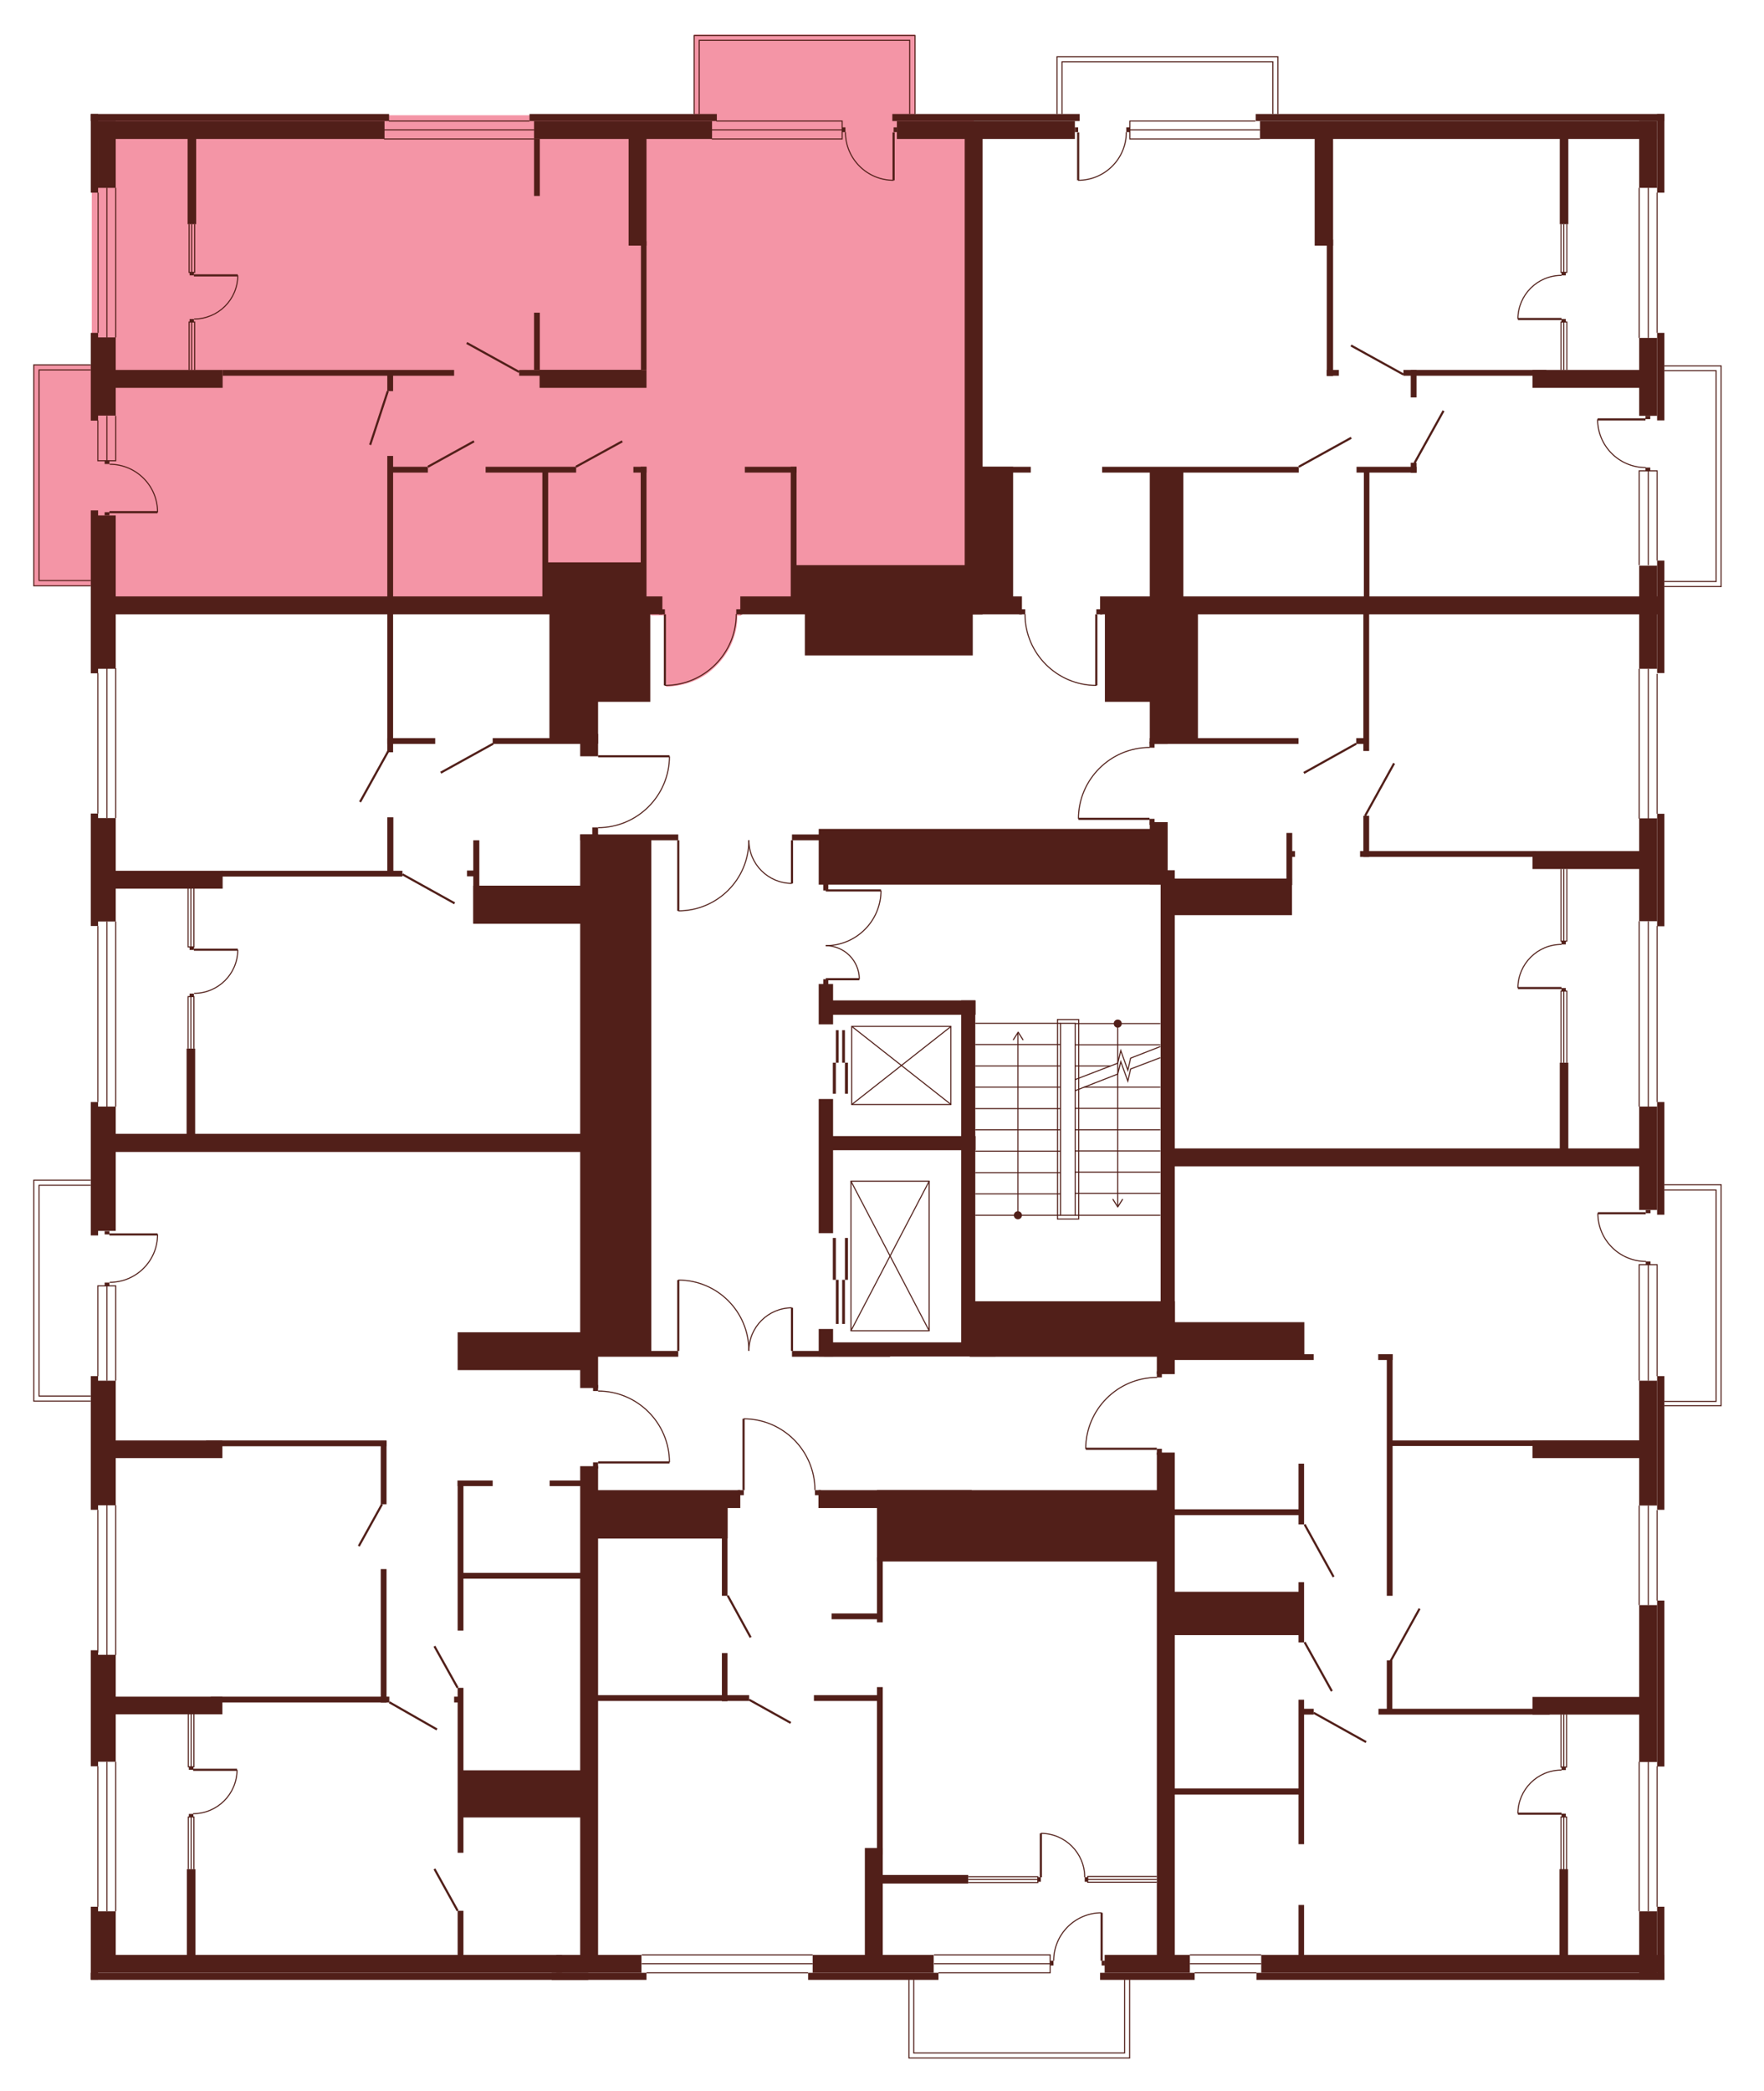 <?xml version="1.0" encoding="utf-8"?>
<!-- Generator: Adobe Illustrator 27.9.0, SVG Export Plug-In . SVG Version: 6.00 Build 0)  -->
<svg version="1.1" xmlns="http://www.w3.org/2000/svg" xmlns:xlink="http://www.w3.org/1999/xlink" x="0px" y="0px"
	 viewBox="0 0 699.6 829.1" style="enable-background:new 0 0 699.6 829.1;" xml:space="preserve">
<style type="text/css">
	.st0{fill:#F495A6;}
	.st1{display:none;fill:#F495A6;}
	.st2{fill:#511F19;}
	.st3{fill:none;stroke:#511F19;stroke-width:0.85;stroke-miterlimit:10;}
	.st4{fill:none;stroke:#511F19;stroke-width:0.425;stroke-miterlimit:10;}
</style>
<g id="Layer_4">
	<path id="_x32_Г5" class="st0" d="M254.5,240.8H36.4V45.7h349.8v193.6H294v4.8h-1.6c0,0,0.5,6.9-3.8,14.1
		c-4.3,7.2-10.3,10.3-10.3,10.3s-5.6,3.6-14.1,3.8l-0.1-28.3l-5.8,0L254.5,240.8z"/>
	<path id="_x32_A5" class="st1" d="M387.3,244l-1.1-198.4h274.4v194.8H438.4v3.5h-3.2v28.3c0,0-7-0.2-10.8-2.1c0,0-6.1-2.8-7.7-4.8
		c0,0-3.6-3.6-4.6-5c-1-1.5-3-5.1-3-5.1s-2.8-8.2-2.2-11.2H387.3z"/>
	<path id="_x31_А5" class="st1" d="M456.4,296.9v-55.8h204.1v218.7H464.3v-111h-7.9v-23.6h-28.3c0,0-0.6-8.6,5.6-16.8
		c6.1-8.2,14.8-10.3,14.8-10.3S453.3,296.6,456.4,296.9z"/>
	<path id="_x32_Б5" class="st1" d="M459.2,546.6v-29.9h4.3v-56.9h197v325.7H462.8V578.2h-3.5v-3.3l-28.3-0.1c0,0-0.3-8.8,5-16.1
		s12.6-10.1,12.6-10.1S455.2,546.4,459.2,546.6z"/>
	<path id="_x31_Б5" class="st1" d="M323.6,591.3h137.5v194.1H234.1V591.3h61.3v-28.2c0,0,7.6-0.2,14.4,4
		c6.8,4.1,10.1,10.2,10.1,10.2S322.3,578.9,323.6,591.3z"/>
	<path id="_x32_В5" class="st1" d="M237.6,580.3v205.2H36.4V453.6h201.2V552c0,0,11.1-0.4,19.1,7.4c8,7.8,8.8,16.5,8.8,16.5
		l0.3,4.3H237.6z"/>
	<path id="_x31_В5" class="st1" d="M237.6,328.6v125.1H36.4V240.8h201.2v59.6h28.3c0,0,0.9,7.2-5.7,16.9c0,0-6.8,7.8-9.8,8.2
		C250.4,325.5,243.5,329.1,237.6,328.6z"/>
	<rect x="418.8" y="22.5" class="st1" width="87.6" height="33.8"/>
	<rect x="275.3" y="13.7" class="st0" width="87.6" height="33.8"/>
	<rect x="646" y="145.1" class="st1" width="36.6" height="87.5"/>
	<rect x="648.7" y="470" class="st1" width="33.9" height="87.6"/>
	<polygon class="st1" points="448,785.1 448,816.5 360.5,816.5 360.5,782.6 	"/>
	<polygon class="st1" points="45.1,555.6 13.4,555.6 13.4,468 49.7,468 48.5,555.6 	"/>
	<polygon class="st0" points="51.6,232.3 13.4,232.3 13.4,144.7 53.6,144.7 	"/>
</g>
<g id="СТЕНЫ">
	<g>
		<rect x="619.3" y="719.2" class="st2" width="1.7" height="1.2"/>
		<rect x="619.3" y="700.7" class="st2" width="1.7" height="1.2"/>
		<g>
			<line class="st3" x1="619.3" y1="719.2" x2="602" y2="719.2"/>
			<path class="st4" d="M602,719.2c0-9.5,7.7-17.3,17.3-17.3"/>
		</g>
	</g>
	<rect x="36" y="45.2" class="st2" width="118.3" height="2.8"/>
	<rect x="210" y="45.2" class="st2" width="74.3" height="2.8"/>
	<rect x="36" y="45.2" class="st2" width="2.9" height="31.2"/>
	<polyline class="st4" points="38.8,166.7 38.8,182.7 45.9,182.7 45.9,164.9 	"/>
	<rect x="38.9" y="48" class="st2" width="113.6" height="7.1"/>
	<rect x="211.8" y="48" class="st2" width="70.6" height="7.1"/>
	<rect x="353.9" y="45.2" class="st2" width="74.3" height="2.8"/>
	<rect x="355.7" y="48" class="st2" width="70.6" height="7.1"/>
	<rect x="498" y="45.2" class="st2" width="162.1" height="2.8"/>
	<rect x="499.7" y="48" class="st2" width="157.4" height="7.1"/>
	<rect x="38.9" y="48" class="st2" width="7" height="26.5"/>
	<rect x="657.2" y="45.2" class="st2" width="2.9" height="31.2"/>
	<rect x="650.1" y="48" class="st2" width="7.1" height="26.5"/>
	<rect x="657.2" y="132" class="st2" width="2.9" height="34.7"/>
	<rect x="650.1" y="134" class="st2" width="7.1" height="30.9"/>
	<rect x="657.2" y="222.3" class="st2" width="2.9" height="44.6"/>
	<rect x="650.1" y="224.3" class="st2" width="7.1" height="40.9"/>
	<rect x="657.2" y="322.7" class="st2" width="2.9" height="44.6"/>
	<rect x="650.1" y="324.5" class="st2" width="7.1" height="40.8"/>
	<rect x="657.2" y="437" class="st2" width="2.9" height="44.7"/>
	<rect x="650.1" y="438.8" class="st2" width="7.1" height="41"/>
	<rect x="657.2" y="545.7" class="st2" width="2.9" height="53"/>
	<rect x="650.1" y="547.5" class="st2" width="7.1" height="49.5"/>
	<rect x="657.2" y="634.7" class="st2" width="2.9" height="65.8"/>
	<rect x="650.1" y="636.5" class="st2" width="7.1" height="62.2"/>
	<rect x="657.2" y="756.1" class="st2" width="2.9" height="28.9"/>
	<rect x="650.1" y="757.9" class="st2" width="7.1" height="27.1"/>
	<rect x="498.3" y="782.3" class="st2" width="161.8" height="2.8"/>
	<rect x="500.2" y="775.2" class="st2" width="159.8" height="7.1"/>
	<rect x="320.5" y="782.3" class="st2" width="51.7" height="2.8"/>
	<rect x="218.8" y="782.3" class="st2" width="37.6" height="2.8"/>
	<rect x="322.3" y="775.2" class="st2" width="48" height="7.1"/>
	<rect x="220.6" y="775.2" class="st2" width="33.8" height="7.1"/>
	<rect x="36" y="782.3" class="st2" width="197.3" height="2.8"/>
	<rect x="38.8" y="775.2" class="st2" width="184.1" height="7.1"/>
	<rect x="36" y="756.1" class="st2" width="2.9" height="28.9"/>
	<rect x="38.8" y="757.9" class="st2" width="7.1" height="24.2"/>
	<rect x="36" y="654.4" class="st2" width="2.9" height="46"/>
	<rect x="38.8" y="656.2" class="st2" width="7.1" height="42.4"/>
	<rect x="36" y="437" class="st2" width="2.9" height="52.9"/>
	<rect x="38.8" y="438.8" class="st2" width="7.1" height="49.3"/>
	<rect x="36" y="322.6" class="st2" width="2.9" height="44.6"/>
	<rect x="38.8" y="324.4" class="st2" width="7.1" height="41"/>
	<rect x="36" y="202.4" class="st2" width="2.9" height="64.6"/>
	<rect x="38.8" y="204.4" class="st2" width="7.1" height="60.8"/>
	<rect x="36" y="132" class="st2" width="2.9" height="34.8"/>
	<rect x="38.8" y="133.8" class="st2" width="7.1" height="31"/>
	<rect x="36" y="545.7" class="st2" width="2.9" height="53"/>
	<rect x="38.8" y="547.5" class="st2" width="7.1" height="49.4"/>
	<rect x="74.4" y="51.5" class="st2" width="3.4" height="37.4"/>
	<rect x="74" y="415.8" class="st2" width="3.4" height="37.4"/>
	<rect x="43.2" y="146.7" class="st2" width="45.1" height="7.1"/>
	<rect x="43.2" y="236.5" class="st2" width="219.5" height="7.1"/>
	<rect x="293.6" y="236.5" class="st2" width="111.7" height="7.1"/>
	<rect x="436.3" y="236.5" class="st2" width="221.6" height="7.1"/>
	<rect x="88.3" y="146.7" class="st2" width="91.8" height="2.3"/>
	<rect x="205.9" y="146.7" class="st2" width="48.7" height="2.3"/>
	<rect x="153.6" y="147.2" class="st2" width="2.3" height="7.9"/>
	<rect x="153.6" y="180.8" class="st2" width="2.3" height="58.4"/>
	<rect x="153.6" y="239.9" class="st2" width="2.3" height="58.4"/>
	<rect x="211.8" y="55.1" class="st2" width="2.3" height="22.6"/>
	<rect x="211.8" y="124" class="st2" width="2.3" height="22.7"/>
	<rect x="214" y="146.7" class="st2" width="42.4" height="7.1"/>
	<rect x="249.3" y="52.6" class="st2" width="7.1" height="44.8"/>
	<rect x="382.6" y="52.6" class="st2" width="7.1" height="191"/>
	<rect x="254.2" y="95.6" class="st2" width="2.2" height="51.1"/>
	<rect x="154.2" y="185.1" class="st2" width="15.5" height="2.3"/>
	<rect x="192.6" y="185.1" class="st2" width="35.9" height="2.3"/>
	<rect x="251.2" y="185.1" class="st2" width="5.2" height="2.3"/>
	<rect x="295.4" y="185.1" class="st2" width="20.5" height="2.3"/>
	<rect x="388.3" y="185.1" class="st2" width="13.5" height="52.9"/>
	<rect x="388.3" y="185.1" class="st2" width="20.5" height="2.3"/>
	<rect x="538" y="185.1" class="st2" width="23.8" height="2.3"/>
	<rect x="437.1" y="185.1" class="st2" width="78" height="2.3"/>
	<rect x="254.1" y="185.1" class="st2" width="2.3" height="55.2"/>
	<rect x="313.6" y="185.1" class="st2" width="2.3" height="55.2"/>
	<rect x="215.1" y="186.3" class="st2" width="2.3" height="52.1"/>
	<rect x="216.3" y="223" class="st2" width="39" height="15.8"/>
	<rect x="314.8" y="224.1" class="st2" width="71.6" height="14.7"/>
	<rect x="456" y="187.1" class="st2" width="13.3" height="52.5"/>
	<rect x="559.5" y="183.5" class="st2" width="2.3" height="4"/>
	<rect x="556.6" y="146.7" class="st2" width="56.7" height="2.3"/>
	<rect x="559.5" y="146.7" class="st2" width="2.3" height="10.9"/>
	<rect x="540.9" y="186.7" class="st2" width="2.2" height="53"/>
	<rect x="607.8" y="146.7" class="st2" width="49" height="7.1"/>
	<rect x="521.4" y="51.5" class="st2" width="7.3" height="45.9"/>
	<rect x="526.2" y="95" class="st2" width="2.5" height="54.1"/>
	<rect x="526.2" y="146.7" class="st2" width="4.8" height="2.3"/>
	<rect x="618.6" y="52.3" class="st2" width="3.4" height="36.6"/>
	<rect x="153.6" y="292.7" class="st2" width="19" height="2.3"/>
	<rect x="195.4" y="292.7" class="st2" width="40" height="2.3"/>
	<rect x="217.9" y="240.8" class="st2" width="19.3" height="54.1"/>
	<rect x="230.1" y="291" class="st2" width="7.1" height="8.9"/>
	<rect x="230.1" y="330.9" class="st2" width="7.1" height="219.5"/>
	<rect x="233.4" y="241.6" class="st2" width="24.5" height="36.7"/>
	<rect x="319.2" y="240.4" class="st2" width="66.6" height="19.5"/>
	<rect x="438.2" y="241.5" class="st2" width="20" height="36.8"/>
	<rect x="456" y="243.1" class="st2" width="7.1" height="51.9"/>
	<rect x="456" y="292.7" class="st2" width="59" height="2.3"/>
	<rect x="462.2" y="241.9" class="st2" width="12.9" height="51.2"/>
	<rect x="540.7" y="241.9" class="st2" width="2.3" height="55.9"/>
	<rect x="540.7" y="323.5" class="st2" width="2.3" height="16.3"/>
	<rect x="324.7" y="390.2" class="st2" width="5.7" height="16"/>
	<rect x="324.7" y="527" class="st2" width="5.7" height="10.9"/>
	<rect x="324.7" y="435.8" class="st2" width="5.7" height="53.2"/>
	<rect x="328.2" y="396.7" class="st2" width="58.7" height="5.7"/>
	<rect x="537.9" y="292.7" class="st2" width="5" height="2.3"/>
	<rect x="539.4" y="337.5" class="st2" width="69.8" height="2.3"/>
	<rect x="607.8" y="337.5" class="st2" width="43.2" height="7.1"/>
	<rect x="45.1" y="345.3" class="st2" width="43.2" height="7.1"/>
	<rect x="87.8" y="345.3" class="st2" width="71.8" height="2.3"/>
	<rect x="153.6" y="324.1" class="st2" width="2.4" height="22.3"/>
	<rect x="187.7" y="333.2" class="st2" width="2.4" height="33"/>
	<rect x="185.2" y="345.2" class="st2" width="4.3" height="2.3"/>
	<rect x="187.7" y="351.2" class="st2" width="45" height="15.1"/>
	<rect x="230.1" y="330.9" class="st2" width="38.9" height="2.3"/>
	<rect x="314.1" y="330.9" class="st2" width="38.9" height="2.3"/>
	<rect x="230.1" y="535.7" class="st2" width="38.9" height="2.3"/>
	<rect x="314.1" y="535.7" class="st2" width="38.9" height="2.3"/>
	<rect x="235.8" y="332.9" class="st2" width="22.5" height="203.3"/>
	<rect x="44.9" y="449.6" class="st2" width="188.1" height="7.2"/>
	<rect x="181.5" y="528.3" class="st2" width="50.2" height="15"/>
	<rect x="324.7" y="328.7" class="st2" width="136" height="22.1"/>
	<rect x="456" y="326" class="st2" width="7.1" height="24.7"/>
	<rect x="460.3" y="345.1" class="st2" width="5.6" height="178.3"/>
	<rect x="464.7" y="348.4" class="st2" width="47.7" height="14.5"/>
	<rect x="510.2" y="330.3" class="st2" width="2.3" height="20.7"/>
	<rect x="510.9" y="337.5" class="st2" width="2.7" height="2.3"/>
	<rect x="326.8" y="532.3" class="st2" width="68" height="5.6"/>
	<rect x="326.8" y="450.5" class="st2" width="60.1" height="5.6"/>
	<rect x="381.2" y="396.7" class="st2" width="5.6" height="139.2"/>
	<rect x="384.6" y="516" class="st2" width="81.4" height="22"/>
	<rect x="458.8" y="534.2" class="st2" width="7.1" height="10.7"/>
	<rect x="462.9" y="455.4" class="st2" width="191.2" height="7.1"/>
	<rect x="618.6" y="421.4" class="st2" width="3.4" height="36"/>
	<rect x="463.9" y="537" class="st2" width="57.1" height="2.3"/>
	<rect x="462.4" y="524.3" class="st2" width="54.9" height="13.7"/>
	<rect x="546.6" y="537" class="st2" width="5.7" height="2.3"/>
	<rect x="550" y="537" class="st2" width="2.3" height="95.8"/>
	<rect x="551.6" y="571.2" class="st2" width="99.8" height="2.2"/>
	<rect x="607.8" y="571.2" class="st2" width="46.3" height="7"/>
	<rect x="607.8" y="672.9" class="st2" width="46.3" height="7"/>
	<rect x="40.9" y="571.2" class="st2" width="47.3" height="7"/>
	<rect x="40.9" y="672.8" class="st2" width="47.3" height="7"/>
	<rect x="81.7" y="571.2" class="st2" width="71.6" height="2.3"/>
	<rect x="151" y="571.4" class="st2" width="2.3" height="25.1"/>
	<rect x="151" y="622.2" class="st2" width="2.3" height="52.9"/>
	<rect x="83.6" y="672.8" class="st2" width="70.8" height="2.3"/>
	<rect x="74.1" y="741.2" class="st2" width="3.4" height="36"/>
	<rect x="181.5" y="587.1" class="st2" width="13.9" height="2.2"/>
	<rect x="218" y="587.1" class="st2" width="13.9" height="2.2"/>
	<rect x="181.5" y="587.1" class="st2" width="2.3" height="59.5"/>
	<rect x="230.1" y="581.4" class="st2" width="7.1" height="198.2"/>
	<rect x="232.8" y="590.9" class="st2" width="60.8" height="7.1"/>
	<rect x="324.6" y="590.9" class="st2" width="60.8" height="7.1"/>
	<rect x="234.7" y="596" class="st2" width="53.9" height="14.1"/>
	<rect x="286.3" y="605.4" class="st2" width="2.2" height="27.4"/>
	<rect x="286.3" y="655.5" class="st2" width="2.2" height="19.1"/>
	<rect x="235.4" y="672.2" class="st2" width="61.7" height="2.3"/>
	<rect x="322.8" y="672.2" class="st2" width="27.1" height="2.3"/>
	<rect x="329.8" y="639.8" class="st2" width="20.1" height="2.3"/>
	<rect x="347.8" y="590.9" class="st2" width="112.9" height="28.3"/>
	<rect x="458.8" y="576" class="st2" width="7.1" height="201.3"/>
	<rect x="343" y="732.8" class="st2" width="7.1" height="46.6"/>
	<rect x="347.8" y="669" class="st2" width="2.3" height="66.4"/>
	<rect x="347.8" y="617.6" class="st2" width="2.3" height="25.7"/>
	<rect x="349.6" y="743.5" class="st2" width="34.4" height="3.4"/>
	<rect x="515" y="755.4" class="st2" width="2.2" height="22.4"/>
	<rect x="515" y="674" class="st2" width="2.2" height="57.3"/>
	<rect x="515" y="627.4" class="st2" width="2.2" height="23.9"/>
	<rect x="515" y="580.4" class="st2" width="2.2" height="24.1"/>
	<rect x="464.5" y="709.2" class="st2" width="51.8" height="2.4"/>
	<rect x="515.9" y="677.6" class="st2" width="5.1" height="2.3"/>
	<rect x="546.7" y="677.6" class="st2" width="67.9" height="2.3"/>
	<rect x="550" y="658.4" class="st2" width="2.2" height="20"/>
	<rect x="463.6" y="631.2" class="st2" width="52.3" height="17.2"/>
	<rect x="464.9" y="598.5" class="st2" width="51" height="2.3"/>
	<rect x="618.5" y="741.2" class="st2" width="3.4" height="35.6"/>
	<rect x="181.5" y="757.7" class="st2" width="2.3" height="20.3"/>
	<rect x="181.5" y="669.3" class="st2" width="2.3" height="65.4"/>
	<rect x="180.1" y="672.8" class="st2" width="2.9" height="2.3"/>
	<rect x="183.5" y="702" class="st2" width="46.9" height="18.7"/>
	<rect x="183.1" y="623.7" class="st2" width="49" height="2.3"/>
	<line class="st4" x1="42.4" y1="182.7" x2="42.4" y2="164.9"/>
	<line class="st4" x1="42.4" y1="133.8" x2="42.4" y2="74.5"/>
	<line class="st4" x1="45.9" y1="133.8" x2="45.9" y2="74.5"/>
	<line class="st4" x1="38.9" y1="132" x2="38.9" y2="76.4"/>
	<line class="st4" x1="650.1" y1="74.5" x2="650.1" y2="134"/>
	<line class="st4" x1="657.2" y1="76.4" x2="657.2" y2="132"/>
	<line class="st4" x1="653.7" y1="74.5" x2="653.7" y2="134"/>
	<line class="st4" x1="650.1" y1="324.6" x2="650.1" y2="265.2"/>
	<line class="st4" x1="657.2" y1="322.7" x2="657.2" y2="267.2"/>
	<line class="st4" x1="653.7" y1="324.6" x2="653.7" y2="265.2"/>
	<line class="st4" x1="657.2" y1="367.2" x2="657.2" y2="437"/>
	<line class="st4" x1="650.1" y1="365.3" x2="650.1" y2="438.8"/>
	<line class="st4" x1="653.7" y1="365.3" x2="653.7" y2="438.8"/>
	<polyline class="st4" points="650.1,547.5 650.1,501.5 657.2,501.5 657.2,545.7 	"/>
	<line class="st4" x1="653.7" y1="501.5" x2="653.7" y2="547.5"/>
	<line class="st4" x1="657.2" y1="598.8" x2="657.2" y2="634.7"/>
	<line class="st4" x1="650.1" y1="636.5" x2="650.1" y2="597"/>
	<line class="st4" x1="653.7" y1="597" x2="653.7" y2="636.5"/>
	<line class="st4" x1="657.2" y1="700.4" x2="657.2" y2="756.1"/>
	<line class="st4" x1="650.1" y1="698.6" x2="650.1" y2="757.9"/>
	<line class="st4" x1="653.7" y1="757.9" x2="653.7" y2="698.6"/>
	<line class="st4" x1="256.4" y1="782.3" x2="320.5" y2="782.3"/>
	<line class="st4" x1="322.3" y1="775.2" x2="254.5" y2="775.2"/>
	<line class="st4" x1="254.5" y1="778.7" x2="322.3" y2="778.7"/>
	<line class="st4" x1="45.9" y1="757.9" x2="45.9" y2="698.6"/>
	<line class="st4" x1="38.8" y1="700.4" x2="38.8" y2="756.1"/>
	<line class="st4" x1="42.4" y1="757.9" x2="42.4" y2="698.6"/>
	<line class="st4" x1="45.9" y1="656.3" x2="45.9" y2="596.9"/>
	<line class="st4" x1="38.8" y1="598.7" x2="38.8" y2="655.3"/>
	<line class="st4" x1="42.4" y1="656.3" x2="42.4" y2="596.9"/>
	<line class="st4" x1="38.8" y1="367.2" x2="38.8" y2="437"/>
	<line class="st4" x1="45.9" y1="438.8" x2="45.9" y2="365.4"/>
	<line class="st4" x1="42.4" y1="365.4" x2="42.4" y2="438.8"/>
	<line class="st4" x1="38.8" y1="266.9" x2="38.8" y2="322.6"/>
	<line class="st4" x1="45.9" y1="324.4" x2="45.9" y2="265"/>
	<line class="st4" x1="42.4" y1="265" x2="42.4" y2="324.4"/>
	<polyline class="st4" points="75,88.9 75,108 77.2,108 77.2,88.9 	"/>
	<line class="st4" x1="76" y1="108" x2="76" y2="88.9"/>
	<polyline class="st4" points="75,146.7 75,127.7 77.2,127.7 77.2,146.7 	"/>
	<line class="st4" x1="76" y1="127.7" x2="76" y2="146.7"/>
	<polyline class="st4" points="619.1,146.7 619.1,127.7 621.4,127.7 621.4,146.7 	"/>
	<line class="st4" x1="620.2" y1="127.7" x2="620.2" y2="146.7"/>
	<polyline class="st4" points="619.1,88.9 619.1,108 621.4,108 621.4,88.9 	"/>
	<line class="st4" x1="620.2" y1="108" x2="620.2" y2="88.9"/>
	<polyline class="st4" points="619.1,421.4 619.1,393 621.4,393 621.4,421.4 	"/>
	<line class="st4" x1="620.2" y1="393" x2="620.2" y2="421.4"/>
	<polyline class="st4" points="619.1,344.6 619.1,373.2 621.4,373.2 621.4,344.6 	"/>
	<line class="st4" x1="620.2" y1="373.2" x2="620.2" y2="344.6"/>
	<polyline class="st4" points="619.1,741.3 619.1,720.5 621.3,720.5 621.3,741.3 	"/>
	<line class="st4" x1="620.2" y1="720.5" x2="620.2" y2="741.3"/>
	<polyline class="st4" points="619.1,679.8 619.1,700.7 621.3,700.7 621.3,679.8 	"/>
	<line class="st4" x1="620.2" y1="700.7" x2="620.2" y2="679.8"/>
	<polyline class="st4" points="384,744.2 411.6,744.2 411.6,746.5 384,746.5 	"/>
	<line class="st4" x1="411.6" y1="745.3" x2="384" y2="745.3"/>
	<polyline class="st4" points="458.8,746.4 431.4,746.4 431.4,744.1 458.8,744.1 	"/>
	<line class="st4" x1="431.4" y1="745.3" x2="458.8" y2="745.3"/>
	<polyline class="st4" points="74.7,741.2 74.7,720.5 76.9,720.5 76.9,741.2 	"/>
	<line class="st4" x1="75.8" y1="720.5" x2="75.8" y2="741.2"/>
	<polyline class="st4" points="74.7,679.6 74.7,700.6 76.9,700.6 76.9,679.6 	"/>
	<line class="st4" x1="75.8" y1="700.6" x2="75.8" y2="679.6"/>
	<polyline class="st4" points="74.6,415.8 74.6,395.2 76.9,395.2 76.9,415.8 	"/>
	<line class="st4" x1="75.7" y1="395.2" x2="75.7" y2="415.8"/>
	<polyline class="st4" points="74.6,352.1 74.6,375.5 76.9,375.5 76.9,352.1 	"/>
	<line class="st4" x1="75.7" y1="375.5" x2="75.7" y2="352.1"/>
	<polyline class="st4" points="277.3,45.2 277.3,16 360.8,16 360.8,45.2 	"/>
	<polyline class="st4" points="362.9,45.2 362.9,14.1 275.3,14.1 275.3,45.2 	"/>
	<polyline class="st4" points="421.2,45.2 421.2,24.5 504.8,24.5 504.8,45.2 	"/>
	<polyline class="st4" points="506.8,45.2 506.8,22.5 419.2,22.5 419.2,45.2 	"/>
	<polyline class="st4" points="660.1,145.1 682.6,145.1 682.6,232.6 660.1,232.6 	"/>
	<polyline class="st4" points="660.1,230.6 680.6,230.6 680.6,147 660.1,147 	"/>
	<polyline class="st4" points="36,144.7 13.4,144.7 13.4,232.3 36,232.3 	"/>
	<polyline class="st4" points="36,230.2 15.5,230.2 15.5,146.7 36,146.7 	"/>
	<line class="st3" x1="185.1" y1="136" x2="205.9" y2="147.5"/>
	<line class="st3" x1="535.8" y1="137" x2="556.6" y2="148.5"/>
	<line class="st3" x1="517.1" y1="306.5" x2="537.9" y2="294.9"/>
	<line class="st3" x1="528.9" y1="625.3" x2="517.4" y2="604.5"/>
	<line class="st3" x1="563" y1="637.9" x2="551.5" y2="658.7"/>
	<line class="st3" x1="528.2" y1="670.6" x2="517.4" y2="651.2"/>
	<line class="st3" x1="541.8" y1="690.8" x2="521" y2="679.2"/>
	<line class="st3" x1="515.1" y1="185.1" x2="535.9" y2="173.6"/>
	<line class="st3" x1="572.5" y1="162.9" x2="561" y2="183.6"/>
	<line class="st3" x1="552.9" y1="302.7" x2="541.4" y2="323.5"/>
	<line class="st3" x1="174.8" y1="306.4" x2="195.6" y2="294.9"/>
	<line class="st3" x1="159.6" y1="346.7" x2="180.3" y2="358.2"/>
	<line class="st3" x1="142.3" y1="613.1" x2="151.5" y2="596.5"/>
	<line class="st3" x1="172.3" y1="652.8" x2="181.5" y2="669.3"/>
	<line class="st3" x1="288.6" y1="632.7" x2="297.7" y2="649.3"/>
	<line class="st3" x1="297.1" y1="674" x2="313.6" y2="683.2"/>
	<line class="st3" x1="172.3" y1="741.1" x2="181.5" y2="757.7"/>
	<line class="st3" x1="142.8" y1="318" x2="154.3" y2="297.3"/>
	<line class="st3" x1="169.7" y1="185.1" x2="188" y2="175"/>
	<line class="st3" x1="228.4" y1="185.1" x2="246.8" y2="175"/>
	<line class="st3" x1="146.8" y1="176.4" x2="153.8" y2="155.1"/>
	<g>
		<line class="st3" x1="237.2" y1="299.9" x2="265.5" y2="299.9"/>
		<path class="st4" d="M265.5,299.9c0,15.6-12.7,28.3-28.3,28.3"/>
	</g>
	<g>
		<g>
			<line class="st3" x1="269" y1="333.2" x2="269" y2="361.2"/>
			<path class="st4" d="M269,361.2c15.5,0,28-12.5,28-28"/>
		</g>
		<g>
			<line class="st3" x1="314.1" y1="333.2" x2="314.1" y2="350.3"/>
			<path class="st4" d="M314.1,350.3c-9.4,0-17.1-7.6-17.1-17.1"/>
		</g>
	</g>
	<g>
		<g>
			<line class="st3" x1="269" y1="535.7" x2="269" y2="507.6"/>
			<path class="st4" d="M269,507.6c15.5,0,28,12.5,28,28"/>
		</g>
		<g>
			<line class="st3" x1="314.1" y1="535.7" x2="314.1" y2="518.6"/>
			<path class="st4" d="M314.1,518.6c-9.4,0-17.1,7.6-17.1,17.1"/>
		</g>
	</g>
	<g>
		<g>
			<line class="st3" x1="327.5" y1="353.1" x2="349.4" y2="353.1"/>
			<path class="st4" d="M349.4,353.1c0,12.1-9.8,21.9-21.9,21.9"/>
		</g>
		<g>
			<line class="st3" x1="327.5" y1="388.3" x2="340.8" y2="388.3"/>
			<path class="st4" d="M340.8,388.3c0-7.4-6-13.3-13.3-13.3"/>
		</g>
	</g>
	<rect x="234.9" y="328.1" class="st2" width="2.3" height="4"/>
	<g>
		<g>
			<line class="st3" x1="263.7" y1="243.6" x2="263.7" y2="271.8"/>
			<path class="st4" d="M263.7,271.8c15.6,0,28.3-12.7,28.3-28.3"/>
		</g>
		<rect x="292" y="241.6" class="st2" width="2.4" height="2"/>
		<rect x="261.3" y="241.6" class="st2" width="2.4" height="2"/>
	</g>
	<g>
		<g>
			<line class="st3" x1="434.8" y1="243.6" x2="434.8" y2="271.8"/>
			<path class="st4" d="M434.8,271.8c-15.6,0-28.3-12.7-28.3-28.3"/>
		</g>
		<rect x="404.2" y="241.6" class="st2" width="2.4" height="2"/>
		<rect x="434.8" y="241.6" class="st2" width="2.4" height="2"/>
	</g>
	<g>
		<g>
			<line class="st3" x1="455.9" y1="324.7" x2="427.7" y2="324.7"/>
			<path class="st4" d="M427.7,324.7c0-15.6,12.7-28.3,28.3-28.3"/>
		</g>
		<rect x="455.9" y="294.1" class="st2" width="2" height="2.4"/>
		<rect x="455.9" y="324.7" class="st2" width="2" height="2.4"/>
	</g>
	<g>
		<g>
			<line class="st3" x1="237.2" y1="579.9" x2="265.5" y2="579.9"/>
			<path class="st4" d="M265.5,579.9c0-15.6-12.7-28.3-28.3-28.3"/>
		</g>
		<rect x="235.2" y="549.2" class="st2" width="2" height="2.4"/>
		<rect x="235.2" y="579.9" class="st2" width="2" height="2.4"/>
	</g>
	<g>
		<g>
			<line class="st3" x1="294.9" y1="590.9" x2="294.9" y2="562.6"/>
			<path class="st4" d="M294.9,562.6c15.6,0,28.3,12.7,28.3,28.3"/>
		</g>
		<rect x="323.2" y="590.9" class="st2" width="2.4" height="2"/>
		<rect x="292.6" y="590.9" class="st2" width="2.4" height="2"/>
	</g>
	<g>
		<g>
			<line class="st3" x1="458.8" y1="574.5" x2="430.6" y2="574.5"/>
			<path class="st4" d="M430.6,574.5c0-15.6,12.7-28.3,28.3-28.3"/>
		</g>
		<rect x="458.8" y="543.8" class="st2" width="2" height="2.4"/>
		<rect x="458.8" y="574.5" class="st2" width="2" height="2.4"/>
	</g>
	<rect x="326.5" y="388.3" class="st2" width="2" height="2.6"/>
	<rect x="326.5" y="350.5" class="st2" width="2" height="2.6"/>
	<line class="st3" x1="154.4" y1="675" x2="173.3" y2="685.8"/>
	<g>
		<rect x="75.2" y="108" class="st2" width="1.7" height="1.2"/>
		<rect x="75.2" y="126.5" class="st2" width="1.7" height="1.2"/>
		<g>
			<line class="st3" x1="76.9" y1="109.2" x2="94.3" y2="109.2"/>
			<path class="st4" d="M94.3,109.2c0,9.6-7.8,17.3-17.3,17.3"/>
		</g>
	</g>
	<g>
		<rect x="41.5" y="203.1" class="st2" width="1.9" height="1.3"/>
		<rect x="41.5" y="182.7" class="st2" width="1.9" height="1.3"/>
		<g>
			<line class="st3" x1="43.4" y1="203.1" x2="62.5" y2="203.1"/>
			<path class="st4" d="M62.5,203.1c0-10.5-8.5-19-19-19"/>
		</g>
	</g>
	<polyline class="st4" points="38.8,545.7 38.8,509.9 45.9,509.9 45.9,547.5 	"/>
	<line class="st4" x1="42.4" y1="509.9" x2="42.4" y2="547.5"/>
	<polyline class="st4" points="36,468 13.4,468 13.4,555.6 36,555.6 	"/>
	<polyline class="st4" points="36,553.6 15.5,553.6 15.5,470 36,470 	"/>
	<g>
		<rect x="41.5" y="488.2" class="st2" width="1.9" height="1.3"/>
		<rect x="41.5" y="508.6" class="st2" width="1.9" height="1.3"/>
		<g>
			<line class="st3" x1="43.4" y1="489.5" x2="62.5" y2="489.5"/>
			<path class="st4" d="M62.5,489.5c0,10.5-8.5,19-19,19"/>
		</g>
	</g>
	<g>
		<rect x="619.3" y="126.5" class="st2" width="1.7" height="1.2"/>
		<rect x="619.3" y="108" class="st2" width="1.7" height="1.2"/>
		<g>
			<line class="st3" x1="619.3" y1="126.5" x2="602" y2="126.5"/>
			<path class="st4" d="M602,126.5c0-9.5,7.7-17.3,17.3-17.3"/>
		</g>
	</g>
	<g>
		<rect x="619.3" y="391.8" class="st2" width="1.7" height="1.2"/>
		<rect x="619.3" y="373.3" class="st2" width="1.7" height="1.2"/>
		<g>
			<line class="st3" x1="619.3" y1="391.8" x2="602" y2="391.8"/>
			<path class="st4" d="M602,391.8c0-9.5,7.7-17.3,17.3-17.3"/>
		</g>
	</g>
	<polyline class="st4" points="657.2,222.3 657.2,186.7 650.1,186.7 650.1,224.1 	"/>
	<line class="st4" x1="653.7" y1="186.7" x2="653.7" y2="224.1"/>
	<polyline class="st4" points="660.1,469.8 682.6,469.8 682.6,557.4 660.1,557.4 	"/>
	<polyline class="st4" points="660.1,555.7 680.6,555.7 680.6,471.9 660.1,471.9 	"/>
	<g>
		<rect x="652.6" y="164.9" class="st2" width="1.9" height="1.3"/>
		<rect x="652.6" y="185.4" class="st2" width="1.9" height="1.3"/>
		<g>
			<line class="st3" x1="652.6" y1="166.3" x2="633.6" y2="166.3"/>
			<path class="st4" d="M633.6,166.3c0,10.5,8.5,19.1,19.1,19.1"/>
		</g>
	</g>
	<polyline class="st4" points="284.1,48 334,48 334,55.1 282.3,55.1 	"/>
	<line class="st4" x1="282.3" y1="51.5" x2="334" y2="51.5"/>
	<line class="st4" x1="211.8" y1="55.1" x2="152.3" y2="55.1"/>
	<line class="st4" x1="154.2" y1="48" x2="210" y2="48"/>
	<line class="st4" x1="152.3" y1="51.5" x2="211.8" y2="51.5"/>
	<g>
		<rect x="354.4" y="50.5" class="st2" width="1.3" height="1.9"/>
		<rect x="334" y="50.5" class="st2" width="1.3" height="1.9"/>
		<g>
			<line class="st3" x1="354.4" y1="52.5" x2="354.4" y2="71.5"/>
			<path class="st4" d="M354.4,71.5c-10.5,0-19.1-8.5-19.1-19.1"/>
		</g>
	</g>
	<polyline class="st4" points="497.9,48 448.1,48 448.1,55.1 499.7,55.1 	"/>
	<line class="st4" x1="499.7" y1="51.5" x2="448.1" y2="51.5"/>
	<g>
		<rect x="426.3" y="50.5" class="st2" width="1.3" height="1.9"/>
		<rect x="446.7" y="50.5" class="st2" width="1.3" height="1.9"/>
		<g>
			<line class="st3" x1="427.6" y1="52.5" x2="427.6" y2="71.5"/>
			<path class="st4" d="M427.6,71.5c10.5,0,19.1-8.5,19.1-19.1"/>
		</g>
	</g>
	<g>
		<rect x="652.7" y="479.8" class="st2" width="1.9" height="1.3"/>
		<rect x="652.7" y="500.2" class="st2" width="1.9" height="1.3"/>
		<g>
			<line class="st3" x1="652.7" y1="481.1" x2="633.7" y2="481.1"/>
			<path class="st4" d="M633.7,481.1c0,10.5,8.5,19.1,19.1,19.1"/>
		</g>
	</g>
	<g>
		<rect x="75.2" y="375.5" class="st2" width="1.7" height="1.2"/>
		<rect x="75.2" y="394" class="st2" width="1.7" height="1.2"/>
		<g>
			<line class="st3" x1="76.9" y1="376.6" x2="94.3" y2="376.6"/>
			<path class="st4" d="M94.3,376.6c0,9.6-7.8,17.3-17.3,17.3"/>
		</g>
	</g>
	<polyline class="st4" points="372.2,782.3 416.5,782.3 416.5,775.2 370.4,775.2 	"/>
	<line class="st4" x1="370.4" y1="778.7" x2="416.5" y2="778.7"/>
	<polyline class="st4" points="360.5,785 360.5,816.1 448,816.1 448,785 	"/>
	<polyline class="st4" points="446,785 446,814.1 362.4,814.1 362.4,785 	"/>
	<g>
		<rect x="436.9" y="777.5" class="st2" width="1.3" height="1.9"/>
		<rect x="416.5" y="777.5" class="st2" width="1.3" height="1.9"/>
		<g>
			<line class="st3" x1="436.9" y1="777.5" x2="436.9" y2="758.5"/>
			<path class="st4" d="M436.9,758.5c-10.5,0-19,8.5-19,19"/>
		</g>
	</g>
	<g>
		<rect x="74.9" y="700.6" class="st2" width="1.8" height="1.2"/>
		<rect x="74.9" y="719.3" class="st2" width="1.8" height="1.2"/>
		<g>
			<line class="st3" x1="76.6" y1="701.8" x2="94" y2="701.8"/>
			<path class="st4" d="M94,701.8c0,9.6-7.8,17.4-17.4,17.4"/>
		</g>
	</g>
	<g>
		<rect x="411.6" y="744.4" class="st2" width="1.2" height="1.8"/>
		<rect x="430.2" y="744.4" class="st2" width="1.2" height="1.8"/>
		<g>
			<line class="st3" x1="412.8" y1="744.4" x2="412.8" y2="727"/>
			<path class="st4" d="M412.8,727c9.6,0,17.4,7.8,17.4,17.4"/>
		</g>
	</g>
	<g>
		<line class="st4" x1="420.6" y1="405.8" x2="386.8" y2="405.8"/>
		<line class="st4" x1="420.6" y1="473.4" x2="386.8" y2="473.4"/>
		<line class="st4" x1="420.6" y1="481.9" x2="386.8" y2="481.9"/>
		<line class="st4" x1="420.6" y1="465" x2="386.8" y2="465"/>
		<line class="st4" x1="420.6" y1="456.5" x2="386.8" y2="456.5"/>
		<line class="st4" x1="420.6" y1="448" x2="386.8" y2="448"/>
		<line class="st4" x1="420.6" y1="439.6" x2="386.8" y2="439.6"/>
		<line class="st4" x1="420.6" y1="431.1" x2="386.8" y2="431.1"/>
		<line class="st4" x1="420.6" y1="422.7" x2="386.8" y2="422.7"/>
		<line class="st4" x1="420.6" y1="414.2" x2="386.8" y2="414.2"/>
		<g>
			<g>
				<line class="st4" x1="403.7" y1="481.9" x2="403.7" y2="409.7"/>
				<g>
					<path class="st2" d="M405.3,481.9c0,0.9-0.7,1.6-1.6,1.6c-0.9,0-1.6-0.7-1.6-1.6c0-0.9,0.7-1.6,1.6-1.6
						C404.6,480.3,405.3,481,405.3,481.9z"/>
				</g>
				<g>
					<path class="st2" d="M405.8,412.5c-0.1,0.1-0.2,0-0.3-0.1l-1.7-2.7l-1.7,2.7c-0.1,0.1-0.2,0.1-0.3,0.1
						c-0.1-0.1-0.1-0.2-0.1-0.3l1.9-3c0-0.1,0.1-0.1,0.2-0.1c0.1,0,0.1,0,0.2,0.1l1.9,3c0,0,0,0.1,0,0.1
						C405.9,412.4,405.8,412.5,405.8,412.5z"/>
				</g>
			</g>
		</g>
	</g>
	<polyline class="st4" points="460.2,419.4 448.4,423.9 447.3,428.7 444.5,421 443.3,425.9 426.4,432.5 	"/>
	<polyline class="st4" points="460.2,415 448.4,419.6 447.3,424.4 444.5,416.6 443.3,421.6 426.4,428.1 	"/>
	<line class="st4" x1="426.4" y1="473.2" x2="460.2" y2="473.2"/>
	<line class="st4" x1="426.4" y1="481.9" x2="460.2" y2="481.9"/>
	<line class="st4" x1="460.2" y1="464.8" x2="426.4" y2="464.8"/>
	<line class="st4" x1="460.2" y1="456.4" x2="426.4" y2="456.4"/>
	<line class="st4" x1="460.2" y1="448" x2="426.4" y2="448"/>
	<line class="st4" x1="460.2" y1="439.5" x2="426.4" y2="439.5"/>
	<line class="st4" x1="460.2" y1="405.9" x2="426.4" y2="405.9"/>
	<line class="st4" x1="460.2" y1="414.3" x2="426.4" y2="414.3"/>
	<line class="st4" x1="460.2" y1="431.1" x2="429.9" y2="431.1"/>
	<line class="st4" x1="440.4" y1="422.7" x2="426.4" y2="422.7"/>
	<g>
		<g>
			<line class="st4" x1="443.3" y1="405.9" x2="443.3" y2="478.2"/>
			<g>
				<path class="st2" d="M441.7,405.9c0-0.9,0.7-1.6,1.6-1.6c0.9,0,1.6,0.7,1.6,1.6c0,0.9-0.7,1.6-1.6,1.6
					C442.4,407.5,441.7,406.8,441.7,405.9z"/>
			</g>
			<g>
				<path class="st2" d="M441.3,475.4c0.1-0.1,0.2,0,0.3,0.1l1.7,2.7l1.7-2.7c0.1-0.1,0.2-0.1,0.3-0.1c0.1,0.1,0.1,0.2,0.1,0.3
					l-1.9,3c0,0.1-0.1,0.1-0.2,0.1c-0.1,0-0.1,0-0.2-0.1l-1.9-3c0,0,0-0.1,0-0.1C441.2,475.5,441.2,475.4,441.3,475.4z"/>
			</g>
		</g>
	</g>
	<g>
		<rect x="337.5" y="468.4" class="st4" width="31" height="59.3"/>
		<line class="st4" x1="337.5" y1="468.4" x2="368.5" y2="527.7"/>
		<line class="st4" x1="368.5" y1="468.4" x2="337.5" y2="527.7"/>
	</g>
	<g>
		<rect x="337.8" y="407" class="st4" width="39.3" height="31"/>
		<line class="st4" x1="337.8" y1="438" x2="377.2" y2="407"/>
		<line class="st4" x1="337.8" y1="407" x2="377.2" y2="438"/>
	</g>
	<g>
		<rect x="330.3" y="421.4" class="st2" width="1.2" height="12.3"/>
		<rect x="331.5" y="408.5" class="st2" width="1.1" height="12.9"/>
		<rect x="335.1" y="421.4" class="st2" width="1.2" height="12.3"/>
		<rect x="334" y="408.5" class="st2" width="1.1" height="12.9"/>
	</g>
	<g>
		<rect x="330.3" y="490.9" class="st2" width="1.2" height="16.6"/>
		<rect x="331.5" y="507.5" class="st2" width="1.1" height="17.5"/>
		<rect x="335.1" y="490.9" class="st2" width="1.2" height="16.6"/>
		<rect x="334" y="507.5" class="st2" width="1.1" height="17.5"/>
	</g>
	<rect x="420.6" y="405.8" class="st4" width="5.8" height="76.1"/>
	<rect x="419.4" y="404.3" class="st4" width="8.4" height="79.1"/>
	<rect x="438.1" y="775.2" class="st2" width="33.8" height="7.1"/>
	<rect x="436.3" y="782.3" class="st2" width="37.5" height="2.8"/>
	<line class="st4" x1="471.9" y1="775.2" x2="500.2" y2="775.2"/>
	<line class="st4" x1="471.9" y1="778.7" x2="500.2" y2="778.7"/>
	<line class="st4" x1="498.3" y1="782.3" x2="473.8" y2="782.3"/>
</g>
</svg>
